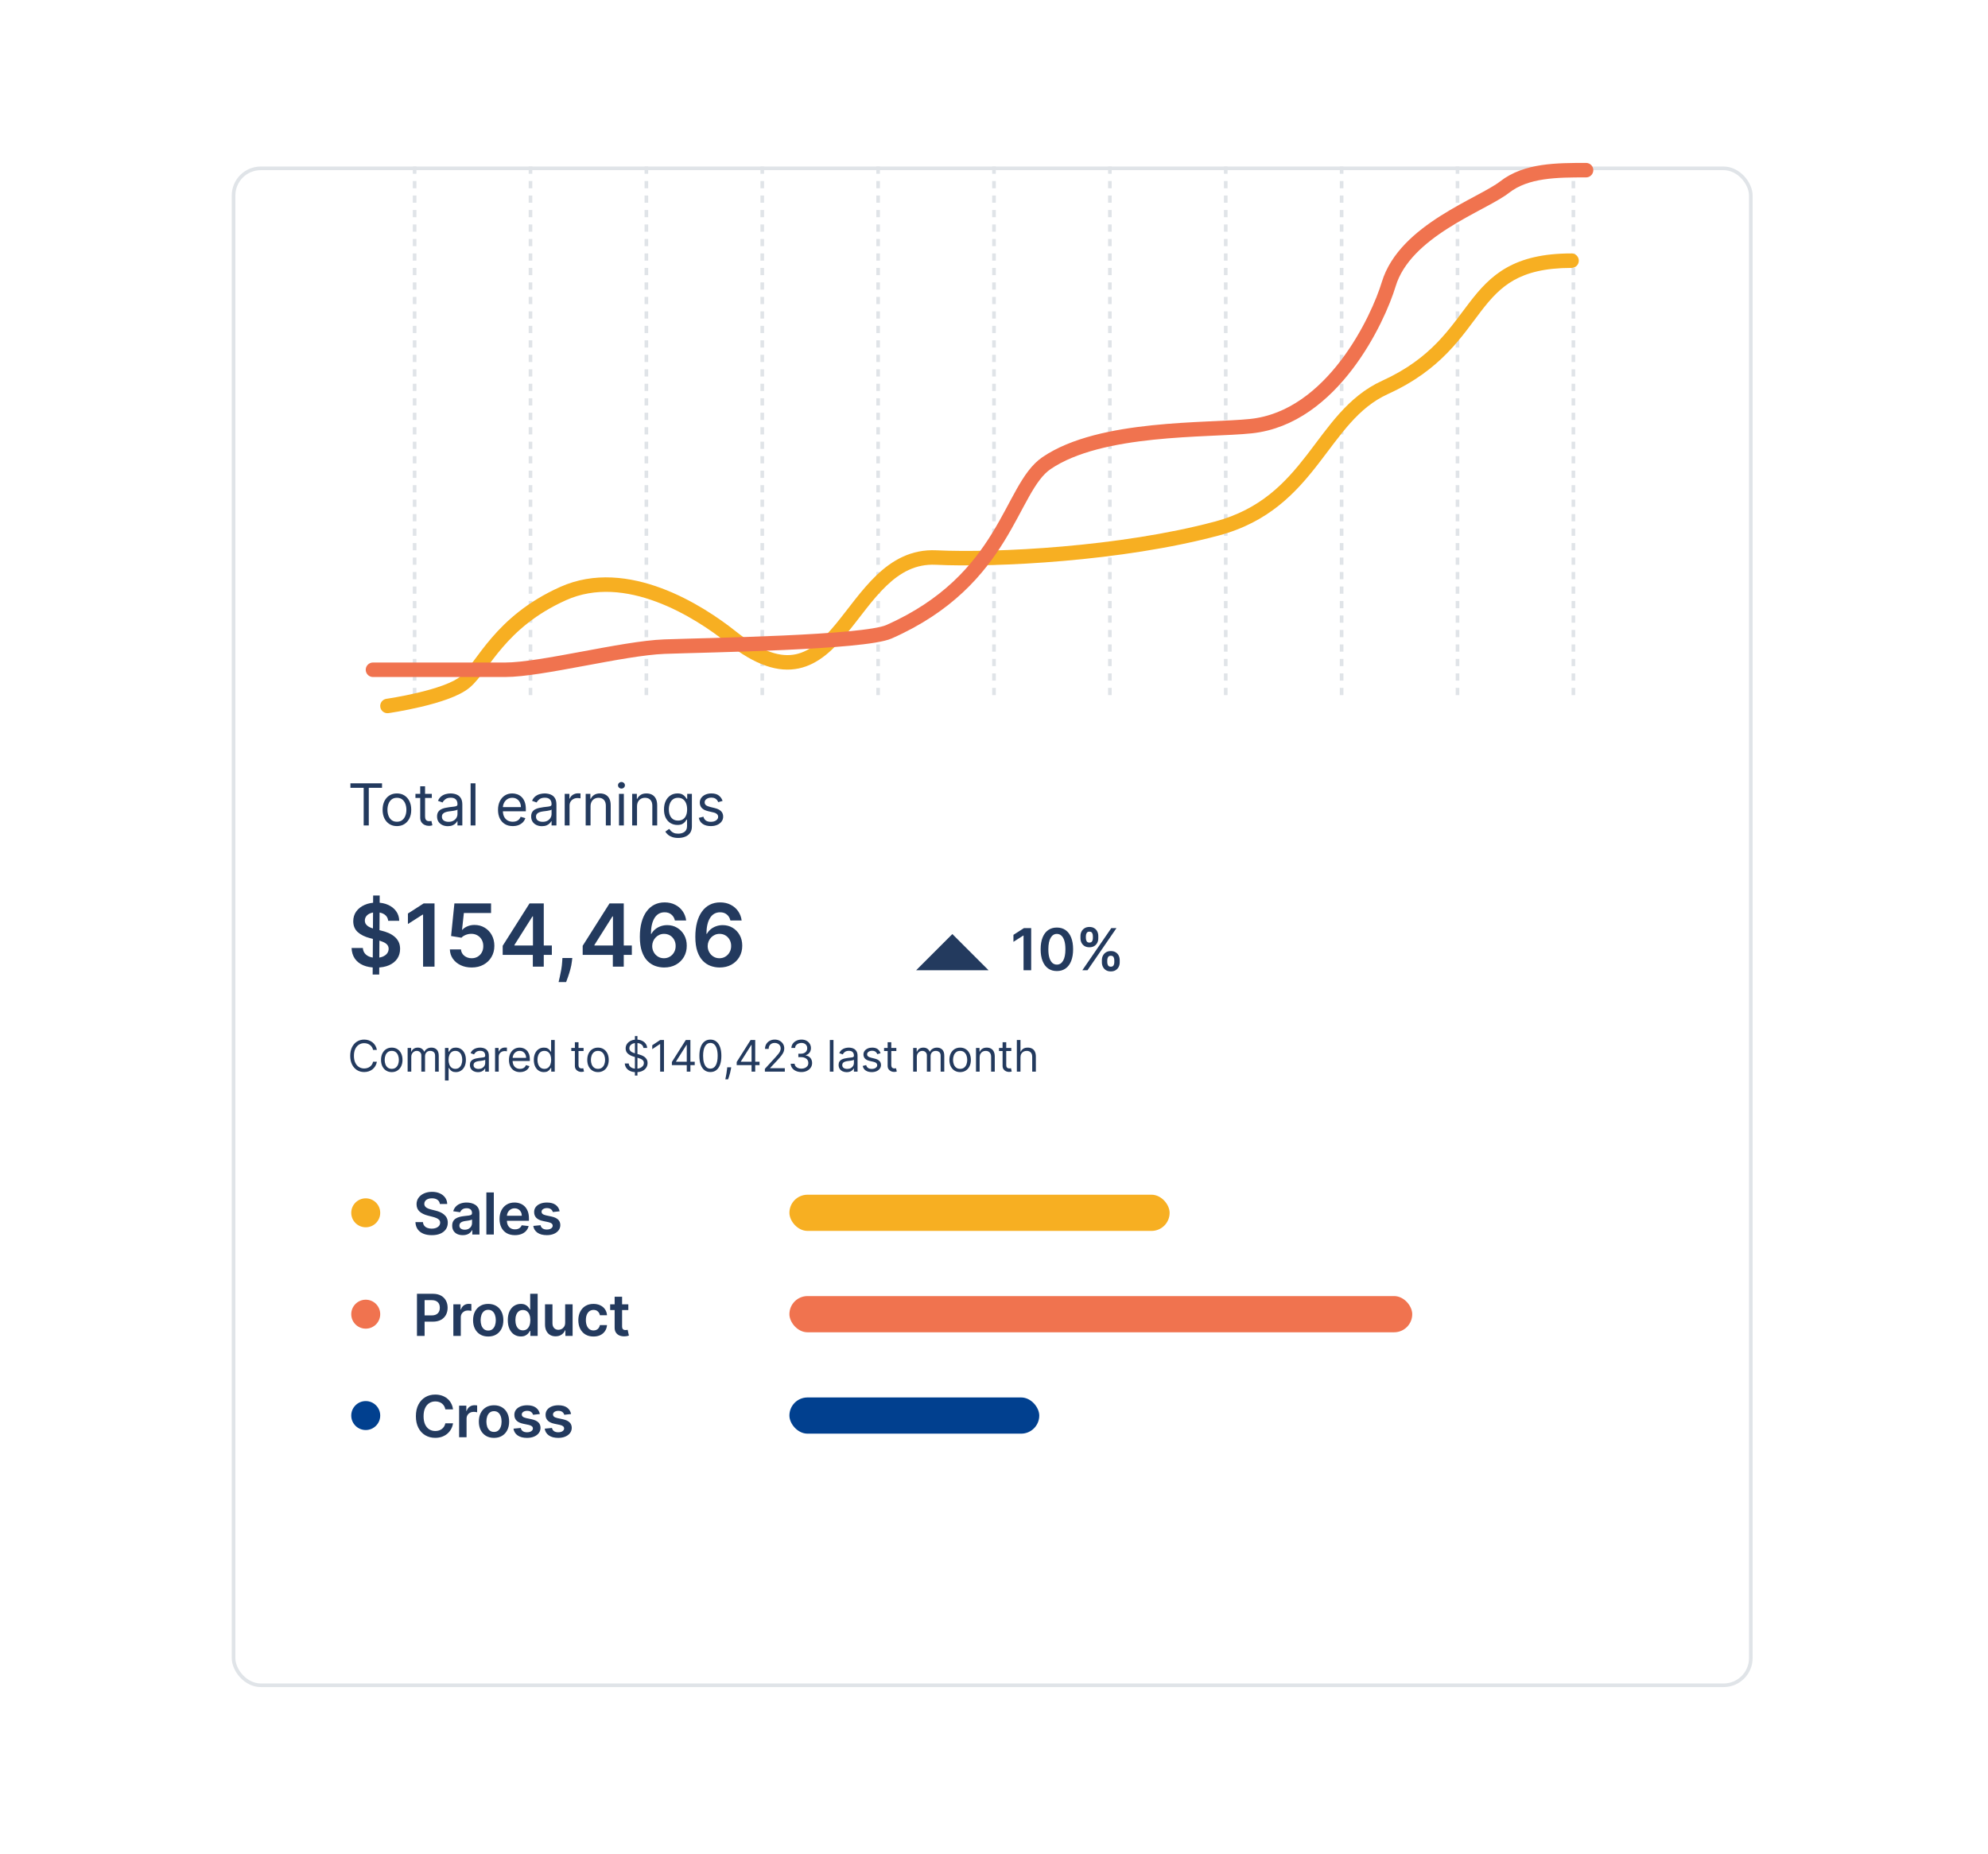 <svg width="549" height="512" viewBox="0 0 549 512" fill="none" xmlns="http://www.w3.org/2000/svg">
<g filter="url(#filter0_dd)">
<rect x="64" y="14" width="420" height="420" rx="8" fill="white"/>
<rect x="64.5" y="14.5" width="419" height="419" rx="7.5" stroke="#E0E4E8"/>
</g>
<line x1="114.5" y1="46" x2="114.5" y2="194" stroke="#E0E4E8" stroke-dasharray="2 2"/>
<line x1="146.5" y1="46" x2="146.5" y2="194" stroke="#E0E4E8" stroke-dasharray="2 2"/>
<line x1="178.5" y1="46" x2="178.5" y2="194" stroke="#E0E4E8" stroke-dasharray="2 2"/>
<line x1="210.5" y1="46" x2="210.5" y2="194" stroke="#E0E4E8" stroke-dasharray="2 2"/>
<line x1="242.5" y1="46" x2="242.5" y2="194" stroke="#E0E4E8" stroke-dasharray="2 2"/>
<line x1="274.5" y1="46" x2="274.5" y2="194" stroke="#E0E4E8" stroke-dasharray="2 2"/>
<line x1="306.5" y1="46" x2="306.5" y2="194" stroke="#E0E4E8" stroke-dasharray="2 2"/>
<line x1="338.5" y1="46" x2="338.5" y2="194" stroke="#E0E4E8" stroke-dasharray="2 2"/>
<line x1="370.5" y1="46" x2="370.5" y2="194" stroke="#E0E4E8" stroke-dasharray="2 2"/>
<line x1="402.5" y1="46" x2="402.5" y2="194" stroke="#E0E4E8" stroke-dasharray="2 2"/>
<line x1="434.5" y1="46" x2="434.5" y2="194" stroke="#E0E4E8" stroke-dasharray="2 2"/>
<path d="M104.08 290H103.023C102.96 289.696 102.851 289.429 102.695 289.199C102.541 288.969 102.354 288.776 102.132 288.619C101.913 288.46 101.67 288.341 101.403 288.261C101.136 288.182 100.858 288.142 100.568 288.142C100.04 288.142 99.561 288.276 99.132 288.543C98.706 288.81 98.367 289.203 98.114 289.723C97.864 290.243 97.739 290.881 97.739 291.636C97.739 292.392 97.864 293.03 98.114 293.55C98.367 294.07 98.706 294.463 99.132 294.73C99.561 294.997 100.04 295.131 100.568 295.131C100.858 295.131 101.136 295.091 101.403 295.011C101.67 294.932 101.913 294.814 102.132 294.658C102.354 294.499 102.541 294.304 102.695 294.074C102.851 293.841 102.96 293.574 103.023 293.273H104.08C104 293.719 103.855 294.118 103.645 294.47C103.435 294.822 103.173 295.122 102.861 295.369C102.548 295.614 102.197 295.8 101.808 295.928C101.422 296.055 101.009 296.119 100.568 296.119C99.824 296.119 99.162 295.938 98.582 295.574C98.003 295.21 97.547 294.693 97.215 294.023C96.882 293.352 96.716 292.557 96.716 291.636C96.716 290.716 96.882 289.92 97.215 289.25C97.547 288.58 98.003 288.062 98.582 287.699C99.162 287.335 99.824 287.153 100.568 287.153C101.009 287.153 101.422 287.217 101.808 287.345C102.197 287.473 102.548 287.661 102.861 287.908C103.173 288.152 103.435 288.45 103.645 288.803C103.855 289.152 104 289.551 104.08 290ZM108.19 296.136C107.599 296.136 107.081 295.996 106.635 295.714C106.191 295.433 105.845 295.04 105.595 294.534C105.348 294.028 105.224 293.437 105.224 292.761C105.224 292.08 105.348 291.484 105.595 290.976C105.845 290.467 106.191 290.072 106.635 289.791C107.081 289.51 107.599 289.369 108.19 289.369C108.781 289.369 109.298 289.51 109.741 289.791C110.187 290.072 110.534 290.467 110.781 290.976C111.031 291.484 111.156 292.08 111.156 292.761C111.156 293.437 111.031 294.028 110.781 294.534C110.534 295.04 110.187 295.433 109.741 295.714C109.298 295.996 108.781 296.136 108.19 296.136ZM108.19 295.233C108.639 295.233 109.008 295.118 109.298 294.888C109.588 294.658 109.802 294.355 109.941 293.98C110.081 293.605 110.15 293.199 110.15 292.761C110.15 292.324 110.081 291.916 109.941 291.538C109.802 291.161 109.588 290.855 109.298 290.622C109.008 290.389 108.639 290.273 108.19 290.273C107.741 290.273 107.372 290.389 107.082 290.622C106.792 290.855 106.578 291.161 106.439 291.538C106.299 291.916 106.23 292.324 106.23 292.761C106.23 293.199 106.299 293.605 106.439 293.98C106.578 294.355 106.792 294.658 107.082 294.888C107.372 295.118 107.741 295.233 108.19 295.233ZM112.571 296V289.455H113.543V290.477H113.628C113.764 290.128 113.984 289.857 114.288 289.663C114.592 289.467 114.957 289.369 115.384 289.369C115.815 289.369 116.175 289.467 116.462 289.663C116.751 289.857 116.977 290.128 117.139 290.477H117.207C117.375 290.139 117.626 289.871 117.962 289.672C118.297 289.47 118.699 289.369 119.168 289.369C119.753 289.369 120.232 289.553 120.604 289.919C120.976 290.283 121.162 290.849 121.162 291.619V296H120.156V291.619C120.156 291.136 120.024 290.791 119.76 290.584C119.496 290.376 119.185 290.273 118.827 290.273C118.367 290.273 118.01 290.412 117.757 290.69C117.504 290.966 117.378 291.315 117.378 291.739V296H116.355V291.517C116.355 291.145 116.234 290.845 115.993 290.618C115.751 290.388 115.44 290.273 115.06 290.273C114.798 290.273 114.554 290.342 114.327 290.482C114.102 290.621 113.921 290.814 113.781 291.061C113.645 291.305 113.577 291.588 113.577 291.909V296H112.571ZM122.881 298.455V289.455H123.852V290.494H123.972C124.046 290.381 124.148 290.236 124.278 290.06C124.412 289.881 124.602 289.722 124.85 289.582C125.1 289.44 125.438 289.369 125.864 289.369C126.415 289.369 126.901 289.507 127.321 289.783C127.742 290.058 128.07 290.449 128.305 290.955C128.541 291.46 128.659 292.057 128.659 292.744C128.659 293.438 128.541 294.038 128.305 294.547C128.07 295.053 127.743 295.445 127.325 295.723C126.908 295.999 126.426 296.136 125.881 296.136C125.46 296.136 125.124 296.067 124.871 295.928C124.618 295.786 124.423 295.625 124.287 295.446C124.151 295.264 124.046 295.114 123.972 294.994H123.886V298.455H122.881ZM123.869 292.727C123.869 293.222 123.942 293.658 124.087 294.036C124.232 294.411 124.443 294.705 124.722 294.918C125 295.128 125.341 295.233 125.744 295.233C126.165 295.233 126.516 295.122 126.797 294.901C127.081 294.676 127.294 294.375 127.436 293.997C127.581 293.616 127.653 293.193 127.653 292.727C127.653 292.267 127.582 291.852 127.44 291.483C127.301 291.111 127.09 290.817 126.805 290.601C126.524 290.382 126.171 290.273 125.744 290.273C125.335 290.273 124.992 290.376 124.713 290.584C124.435 290.788 124.225 291.075 124.082 291.445C123.94 291.811 123.869 292.239 123.869 292.727ZM131.999 296.153C131.585 296.153 131.208 296.075 130.87 295.919C130.532 295.76 130.264 295.531 130.065 295.233C129.866 294.932 129.766 294.568 129.766 294.142C129.766 293.767 129.84 293.463 129.988 293.23C130.136 292.994 130.333 292.81 130.58 292.676C130.828 292.543 131.1 292.443 131.399 292.378C131.7 292.31 132.002 292.256 132.306 292.216C132.704 292.165 133.026 292.126 133.274 292.101C133.524 292.072 133.705 292.026 133.819 291.96C133.935 291.895 133.994 291.781 133.994 291.619V291.585C133.994 291.165 133.879 290.838 133.649 290.605C133.421 290.372 133.076 290.256 132.613 290.256C132.133 290.256 131.757 290.361 131.484 290.571C131.211 290.781 131.019 291.006 130.908 291.244L129.954 290.903C130.124 290.506 130.352 290.196 130.636 289.974C130.923 289.75 131.235 289.594 131.573 289.506C131.914 289.415 132.249 289.369 132.579 289.369C132.789 289.369 133.031 289.395 133.303 289.446C133.579 289.494 133.845 289.595 134.1 289.749C134.359 289.902 134.573 290.134 134.744 290.443C134.914 290.753 134.999 291.168 134.999 291.688V296H133.994V295.114H133.943C133.874 295.256 133.761 295.408 133.602 295.57C133.443 295.732 133.231 295.869 132.967 295.983C132.703 296.097 132.38 296.153 131.999 296.153ZM132.153 295.25C132.551 295.25 132.886 295.172 133.158 295.016C133.434 294.859 133.641 294.658 133.781 294.411C133.923 294.163 133.994 293.903 133.994 293.631V292.71C133.951 292.761 133.857 292.808 133.712 292.851C133.57 292.891 133.406 292.926 133.218 292.957C133.033 292.986 132.853 293.011 132.677 293.034C132.504 293.054 132.363 293.071 132.255 293.085C131.994 293.119 131.749 293.175 131.522 293.251C131.298 293.325 131.116 293.437 130.977 293.588C130.84 293.736 130.772 293.937 130.772 294.193C130.772 294.543 130.901 294.807 131.16 294.986C131.421 295.162 131.752 295.25 132.153 295.25ZM136.715 296V289.455H137.687V290.443H137.755C137.874 290.119 138.09 289.857 138.402 289.655C138.715 289.453 139.067 289.352 139.459 289.352C139.533 289.352 139.625 289.354 139.736 289.357C139.847 289.359 139.931 289.364 139.988 289.369V290.392C139.954 290.384 139.875 290.371 139.753 290.354C139.634 290.334 139.508 290.324 139.374 290.324C139.056 290.324 138.772 290.391 138.522 290.524C138.275 290.655 138.079 290.837 137.934 291.07C137.792 291.3 137.721 291.562 137.721 291.858V296H136.715ZM143.605 296.136C142.974 296.136 142.43 295.997 141.973 295.719C141.518 295.438 141.167 295.045 140.92 294.543C140.676 294.037 140.554 293.449 140.554 292.778C140.554 292.108 140.676 291.517 140.92 291.006C141.167 290.491 141.511 290.091 141.952 289.804C142.395 289.514 142.912 289.369 143.503 289.369C143.844 289.369 144.18 289.426 144.513 289.54C144.845 289.653 145.148 289.838 145.42 290.094C145.693 290.347 145.91 290.682 146.072 291.099C146.234 291.517 146.315 292.031 146.315 292.642V293.068H141.27V292.199H145.292C145.292 291.83 145.219 291.5 145.071 291.21C144.926 290.92 144.719 290.692 144.449 290.524C144.182 290.357 143.866 290.273 143.503 290.273C143.102 290.273 142.755 290.372 142.463 290.571C142.173 290.767 141.95 291.023 141.794 291.338C141.638 291.653 141.559 291.991 141.559 292.352V292.932C141.559 293.426 141.645 293.845 141.815 294.189C141.988 294.53 142.229 294.79 142.535 294.969C142.842 295.145 143.199 295.233 143.605 295.233C143.869 295.233 144.108 295.196 144.321 295.122C144.537 295.045 144.723 294.932 144.879 294.781C145.035 294.628 145.156 294.437 145.241 294.21L146.213 294.483C146.111 294.812 145.939 295.102 145.697 295.352C145.456 295.599 145.157 295.793 144.802 295.932C144.447 296.068 144.048 296.136 143.605 296.136ZM150.197 296.136C149.651 296.136 149.17 295.999 148.752 295.723C148.334 295.445 148.008 295.053 147.772 294.547C147.536 294.038 147.418 293.438 147.418 292.744C147.418 292.057 147.536 291.46 147.772 290.955C148.008 290.449 148.336 290.058 148.756 289.783C149.177 289.507 149.662 289.369 150.214 289.369C150.64 289.369 150.976 289.44 151.224 289.582C151.474 289.722 151.664 289.881 151.795 290.06C151.928 290.236 152.032 290.381 152.106 290.494H152.191V287.273H153.197V296H152.225V294.994H152.106C152.032 295.114 151.927 295.264 151.79 295.446C151.654 295.625 151.459 295.786 151.207 295.928C150.954 296.067 150.617 296.136 150.197 296.136ZM150.333 295.233C150.736 295.233 151.077 295.128 151.356 294.918C151.634 294.705 151.846 294.411 151.991 294.036C152.135 293.658 152.208 293.222 152.208 292.727C152.208 292.239 152.137 291.811 151.995 291.445C151.853 291.075 151.643 290.788 151.364 290.584C151.086 290.376 150.742 290.273 150.333 290.273C149.907 290.273 149.552 290.382 149.268 290.601C148.986 290.817 148.775 291.111 148.633 291.483C148.493 291.852 148.424 292.267 148.424 292.727C148.424 293.193 148.495 293.616 148.637 293.997C148.782 294.375 148.995 294.676 149.276 294.901C149.56 295.122 149.912 295.233 150.333 295.233ZM161.16 289.455V290.307H157.768V289.455H161.16ZM158.756 287.886H159.762V294.125C159.762 294.409 159.803 294.622 159.886 294.764C159.971 294.903 160.079 294.997 160.209 295.045C160.343 295.091 160.484 295.114 160.631 295.114C160.742 295.114 160.833 295.108 160.904 295.097C160.975 295.082 161.032 295.071 161.074 295.062L161.279 295.966C161.211 295.991 161.116 296.017 160.994 296.043C160.871 296.071 160.717 296.085 160.529 296.085C160.245 296.085 159.967 296.024 159.694 295.902C159.424 295.78 159.199 295.594 159.02 295.344C158.844 295.094 158.756 294.778 158.756 294.398V287.886ZM165.141 296.136C164.55 296.136 164.032 295.996 163.586 295.714C163.143 295.433 162.796 295.04 162.546 294.534C162.299 294.028 162.175 293.437 162.175 292.761C162.175 292.08 162.299 291.484 162.546 290.976C162.796 290.467 163.143 290.072 163.586 289.791C164.032 289.51 164.55 289.369 165.141 289.369C165.732 289.369 166.249 289.51 166.692 289.791C167.138 290.072 167.485 290.467 167.732 290.976C167.982 291.484 168.107 292.08 168.107 292.761C168.107 293.437 167.982 294.028 167.732 294.534C167.485 295.04 167.138 295.433 166.692 295.714C166.249 295.996 165.732 296.136 165.141 296.136ZM165.141 295.233C165.59 295.233 165.959 295.118 166.249 294.888C166.539 294.658 166.753 294.355 166.893 293.98C167.032 293.605 167.101 293.199 167.101 292.761C167.101 292.324 167.032 291.916 166.893 291.538C166.753 291.161 166.539 290.855 166.249 290.622C165.959 290.389 165.59 290.273 165.141 290.273C164.692 290.273 164.323 290.389 164.033 290.622C163.744 290.855 163.529 291.161 163.39 291.538C163.251 291.916 163.181 292.324 163.181 292.761C163.181 293.199 163.251 293.605 163.39 293.98C163.529 294.355 163.744 294.658 164.033 294.888C164.323 295.118 164.692 295.233 165.141 295.233ZM175.334 297.091V286.182H176.033V297.091H175.334ZM177.686 289.455C177.635 289.023 177.428 288.688 177.064 288.449C176.701 288.21 176.255 288.091 175.726 288.091C175.34 288.091 175.002 288.153 174.712 288.278C174.425 288.403 174.201 288.575 174.039 288.794C173.88 289.013 173.8 289.261 173.8 289.54C173.8 289.773 173.855 289.973 173.966 290.141C174.08 290.305 174.225 290.443 174.401 290.554C174.577 290.662 174.762 290.751 174.955 290.822C175.148 290.891 175.326 290.946 175.488 290.989L176.374 291.227C176.601 291.287 176.854 291.369 177.132 291.474C177.414 291.58 177.682 291.723 177.938 291.905C178.196 292.084 178.409 292.314 178.577 292.595C178.745 292.876 178.828 293.222 178.828 293.631C178.828 294.102 178.705 294.528 178.458 294.909C178.213 295.29 177.855 295.592 177.384 295.817C176.915 296.041 176.346 296.153 175.675 296.153C175.05 296.153 174.509 296.053 174.051 295.851C173.597 295.649 173.239 295.368 172.978 295.007C172.719 294.646 172.573 294.227 172.539 293.75H173.63C173.658 294.08 173.769 294.352 173.962 294.568C174.158 294.781 174.405 294.94 174.703 295.045C175.005 295.148 175.328 295.199 175.675 295.199C176.078 295.199 176.441 295.134 176.762 295.003C177.083 294.869 177.337 294.685 177.524 294.449C177.712 294.21 177.806 293.932 177.806 293.614C177.806 293.324 177.725 293.088 177.563 292.906C177.401 292.724 177.188 292.577 176.924 292.463C176.659 292.349 176.374 292.25 176.067 292.165L174.993 291.858C174.311 291.662 173.772 291.382 173.374 291.018C172.976 290.655 172.777 290.179 172.777 289.591C172.777 289.102 172.909 288.676 173.174 288.312C173.441 287.946 173.799 287.662 174.247 287.46C174.699 287.256 175.203 287.153 175.76 287.153C176.323 287.153 176.823 287.254 177.26 287.456C177.698 287.655 178.044 287.928 178.3 288.274C178.559 288.621 178.695 289.014 178.709 289.455H177.686ZM183.361 287.273V296H182.304V288.381H182.253L180.122 289.795V288.722L182.304 287.273H183.361ZM185.546 294.21V293.341L189.381 287.273H190.012V288.619H189.586L186.688 293.205V293.273H191.853V294.21H185.546ZM189.654 296V293.946V293.541V287.273H190.66V296H189.654ZM196.177 296.119C195.535 296.119 194.988 295.945 194.536 295.595C194.084 295.243 193.739 294.733 193.5 294.065C193.262 293.395 193.142 292.585 193.142 291.636C193.142 290.693 193.262 289.888 193.5 289.22C193.742 288.55 194.088 288.038 194.54 287.686C194.995 287.331 195.54 287.153 196.177 287.153C196.813 287.153 197.357 287.331 197.809 287.686C198.263 288.038 198.61 288.55 198.848 289.22C199.09 289.888 199.211 290.693 199.211 291.636C199.211 292.585 199.091 293.395 198.853 294.065C198.614 294.733 198.269 295.243 197.817 295.595C197.365 295.945 196.819 296.119 196.177 296.119ZM196.177 295.182C196.813 295.182 197.307 294.875 197.66 294.261C198.012 293.648 198.188 292.773 198.188 291.636C198.188 290.881 198.107 290.237 197.945 289.706C197.786 289.175 197.556 288.77 197.255 288.491C196.956 288.213 196.597 288.074 196.177 288.074C195.546 288.074 195.053 288.385 194.698 289.007C194.343 289.626 194.165 290.503 194.165 291.636C194.165 292.392 194.245 293.034 194.404 293.562C194.563 294.091 194.792 294.493 195.09 294.768C195.391 295.044 195.753 295.182 196.177 295.182ZM201.922 294.807L201.854 295.267C201.806 295.591 201.732 295.938 201.633 296.307C201.536 296.676 201.435 297.024 201.33 297.351C201.225 297.678 201.138 297.938 201.07 298.131H200.303C200.34 297.949 200.388 297.709 200.448 297.411C200.508 297.112 200.567 296.778 200.627 296.409C200.689 296.043 200.741 295.668 200.78 295.284L200.831 294.807H201.922ZM203.444 294.21V293.341L207.279 287.273H207.91V288.619H207.484L204.586 293.205V293.273H209.751V294.21H203.444ZM207.552 296V293.946V293.541V287.273H208.558V296H207.552ZM211.228 296V295.233L214.108 292.08C214.447 291.71 214.725 291.389 214.944 291.116C215.162 290.841 215.324 290.582 215.429 290.341C215.537 290.097 215.591 289.841 215.591 289.574C215.591 289.267 215.518 289.001 215.37 288.777C215.225 288.553 215.026 288.379 214.773 288.257C214.52 288.135 214.236 288.074 213.921 288.074C213.586 288.074 213.293 288.143 213.043 288.283C212.796 288.419 212.604 288.611 212.468 288.858C212.334 289.105 212.268 289.395 212.268 289.727H211.262C211.262 289.216 211.38 288.767 211.616 288.381C211.851 287.994 212.172 287.693 212.579 287.477C212.988 287.261 213.447 287.153 213.955 287.153C214.466 287.153 214.92 287.261 215.314 287.477C215.709 287.693 216.019 287.984 216.243 288.351C216.468 288.717 216.58 289.125 216.58 289.574C216.58 289.895 216.522 290.209 216.405 290.516C216.292 290.82 216.093 291.159 215.809 291.534C215.527 291.906 215.137 292.361 214.637 292.898L212.677 294.994V295.062H216.733V296H211.228ZM221.322 296.119C220.76 296.119 220.258 296.023 219.818 295.83C219.381 295.636 219.033 295.368 218.774 295.024C218.518 294.678 218.379 294.276 218.356 293.818H219.43C219.453 294.099 219.55 294.342 219.72 294.547C219.89 294.749 220.113 294.905 220.389 295.016C220.665 295.126 220.97 295.182 221.305 295.182C221.68 295.182 222.013 295.116 222.302 294.986C222.592 294.855 222.819 294.673 222.984 294.44C223.149 294.207 223.231 293.938 223.231 293.631C223.231 293.31 223.152 293.027 222.993 292.783C222.834 292.536 222.601 292.342 222.294 292.203C221.987 292.064 221.612 291.994 221.169 291.994H220.47V291.057H221.169C221.515 291.057 221.819 290.994 222.081 290.869C222.345 290.744 222.551 290.568 222.699 290.341C222.849 290.114 222.925 289.847 222.925 289.54C222.925 289.244 222.859 288.987 222.729 288.768C222.598 288.55 222.413 288.379 222.175 288.257C221.939 288.135 221.66 288.074 221.339 288.074C221.038 288.074 220.754 288.129 220.487 288.24C220.223 288.348 220.007 288.506 219.839 288.713C219.672 288.918 219.581 289.165 219.567 289.455H218.544C218.561 288.997 218.699 288.597 218.957 288.253C219.216 287.906 219.554 287.636 219.971 287.443C220.392 287.25 220.854 287.153 221.356 287.153C221.896 287.153 222.359 287.263 222.746 287.482C223.132 287.697 223.429 287.983 223.636 288.338C223.844 288.693 223.947 289.077 223.947 289.489C223.947 289.98 223.818 290.399 223.559 290.746C223.304 291.092 222.956 291.332 222.515 291.466V291.534C223.067 291.625 223.497 291.859 223.807 292.237C224.116 292.612 224.271 293.077 224.271 293.631C224.271 294.105 224.142 294.531 223.883 294.909C223.628 295.284 223.278 295.58 222.835 295.795C222.392 296.011 221.888 296.119 221.322 296.119ZM230.172 287.273V296H229.166V287.273H230.172ZM233.82 296.153C233.405 296.153 233.029 296.075 232.691 295.919C232.353 295.76 232.084 295.531 231.885 295.233C231.686 294.932 231.587 294.568 231.587 294.142C231.587 293.767 231.661 293.463 231.809 293.23C231.956 292.994 232.154 292.81 232.401 292.676C232.648 292.543 232.921 292.443 233.219 292.378C233.52 292.31 233.823 292.256 234.127 292.216C234.524 292.165 234.847 292.126 235.094 292.101C235.344 292.072 235.526 292.026 235.639 291.96C235.756 291.895 235.814 291.781 235.814 291.619V291.585C235.814 291.165 235.699 290.838 235.469 290.605C235.242 290.372 234.897 290.256 234.434 290.256C233.953 290.256 233.577 290.361 233.304 290.571C233.032 290.781 232.84 291.006 232.729 291.244L231.774 290.903C231.945 290.506 232.172 290.196 232.456 289.974C232.743 289.75 233.056 289.594 233.394 289.506C233.735 289.415 234.07 289.369 234.399 289.369C234.61 289.369 234.851 289.395 235.124 289.446C235.399 289.494 235.665 289.595 235.921 289.749C236.179 289.902 236.394 290.134 236.564 290.443C236.735 290.753 236.82 291.168 236.82 291.688V296H235.814V295.114H235.763C235.695 295.256 235.581 295.408 235.422 295.57C235.263 295.732 235.051 295.869 234.787 295.983C234.523 296.097 234.201 296.153 233.82 296.153ZM233.973 295.25C234.371 295.25 234.706 295.172 234.979 295.016C235.255 294.859 235.462 294.658 235.601 294.411C235.743 294.163 235.814 293.903 235.814 293.631V292.71C235.772 292.761 235.678 292.808 235.533 292.851C235.391 292.891 235.226 292.926 235.039 292.957C234.854 292.986 234.674 293.011 234.497 293.034C234.324 293.054 234.184 293.071 234.076 293.085C233.814 293.119 233.57 293.175 233.343 293.251C233.118 293.325 232.936 293.437 232.797 293.588C232.661 293.736 232.593 293.937 232.593 294.193C232.593 294.543 232.722 294.807 232.98 294.986C233.242 295.162 233.573 295.25 233.973 295.25ZM243.172 290.92L242.268 291.176C242.212 291.026 242.128 290.879 242.017 290.737C241.909 290.592 241.761 290.473 241.574 290.379C241.386 290.286 241.146 290.239 240.854 290.239C240.453 290.239 240.119 290.331 239.852 290.516C239.588 290.697 239.456 290.929 239.456 291.21C239.456 291.46 239.547 291.658 239.729 291.803C239.91 291.947 240.195 292.068 240.581 292.165L241.553 292.403C242.138 292.545 242.574 292.763 242.861 293.055C243.148 293.345 243.291 293.719 243.291 294.176C243.291 294.551 243.183 294.886 242.967 295.182C242.754 295.477 242.456 295.71 242.072 295.881C241.689 296.051 241.243 296.136 240.734 296.136C240.067 296.136 239.514 295.991 239.077 295.702C238.639 295.412 238.362 294.989 238.246 294.432L239.2 294.193C239.291 294.545 239.463 294.81 239.716 294.986C239.972 295.162 240.305 295.25 240.717 295.25C241.186 295.25 241.558 295.151 241.834 294.952C242.112 294.75 242.251 294.509 242.251 294.227C242.251 294 242.172 293.81 242.013 293.656C241.854 293.5 241.609 293.384 241.28 293.307L240.189 293.051C239.589 292.909 239.149 292.689 238.868 292.391C238.589 292.089 238.45 291.713 238.45 291.261C238.45 290.892 238.554 290.565 238.761 290.281C238.972 289.997 239.257 289.774 239.618 289.612C239.981 289.45 240.393 289.369 240.854 289.369C241.501 289.369 242.01 289.511 242.379 289.795C242.751 290.08 243.016 290.455 243.172 290.92ZM247.532 289.455V290.307H244.14V289.455H247.532ZM245.128 287.886H246.134V294.125C246.134 294.409 246.175 294.622 246.257 294.764C246.343 294.903 246.451 294.997 246.581 295.045C246.715 295.091 246.855 295.114 247.003 295.114C247.114 295.114 247.205 295.108 247.276 295.097C247.347 295.082 247.404 295.071 247.446 295.062L247.651 295.966C247.583 295.991 247.488 296.017 247.365 296.043C247.243 296.071 247.088 296.085 246.901 296.085C246.617 296.085 246.338 296.024 246.066 295.902C245.796 295.78 245.571 295.594 245.392 295.344C245.216 295.094 245.128 294.778 245.128 294.398V287.886ZM252.179 296V289.455H253.151V290.477H253.236C253.373 290.128 253.593 289.857 253.897 289.663C254.201 289.467 254.566 289.369 254.992 289.369C255.424 289.369 255.783 289.467 256.07 289.663C256.36 289.857 256.586 290.128 256.748 290.477H256.816C256.983 290.139 257.235 289.871 257.57 289.672C257.905 289.47 258.307 289.369 258.776 289.369C259.361 289.369 259.84 289.553 260.212 289.919C260.584 290.283 260.77 290.849 260.77 291.619V296H259.765V291.619C259.765 291.136 259.632 290.791 259.368 290.584C259.104 290.376 258.793 290.273 258.435 290.273C257.975 290.273 257.618 290.412 257.365 290.69C257.113 290.966 256.986 291.315 256.986 291.739V296H255.963V291.517C255.963 291.145 255.843 290.845 255.601 290.618C255.36 290.388 255.049 290.273 254.668 290.273C254.407 290.273 254.162 290.342 253.935 290.482C253.711 290.621 253.529 290.814 253.39 291.061C253.253 291.305 253.185 291.588 253.185 291.909V296H252.179ZM265.148 296.136C264.557 296.136 264.039 295.996 263.593 295.714C263.15 295.433 262.803 295.04 262.553 294.534C262.306 294.028 262.182 293.437 262.182 292.761C262.182 292.08 262.306 291.484 262.553 290.976C262.803 290.467 263.15 290.072 263.593 289.791C264.039 289.51 264.557 289.369 265.148 289.369C265.739 289.369 266.256 289.51 266.699 289.791C267.145 290.072 267.492 290.467 267.739 290.976C267.989 291.484 268.114 292.08 268.114 292.761C268.114 293.437 267.989 294.028 267.739 294.534C267.492 295.04 267.145 295.433 266.699 295.714C266.256 295.996 265.739 296.136 265.148 296.136ZM265.148 295.233C265.597 295.233 265.966 295.118 266.256 294.888C266.546 294.658 266.76 294.355 266.9 293.98C267.039 293.605 267.108 293.199 267.108 292.761C267.108 292.324 267.039 291.916 266.9 291.538C266.76 291.161 266.546 290.855 266.256 290.622C265.966 290.389 265.597 290.273 265.148 290.273C264.699 290.273 264.33 290.389 264.04 290.622C263.75 290.855 263.536 291.161 263.397 291.538C263.258 291.916 263.188 292.324 263.188 292.761C263.188 293.199 263.258 293.605 263.397 293.98C263.536 294.355 263.75 294.658 264.04 294.888C264.33 295.118 264.699 295.233 265.148 295.233ZM270.535 292.062V296H269.529V289.455H270.501V290.477H270.586C270.739 290.145 270.972 289.878 271.285 289.676C271.597 289.472 272.001 289.369 272.495 289.369C272.938 289.369 273.326 289.46 273.658 289.642C273.991 289.821 274.249 290.094 274.434 290.46C274.619 290.824 274.711 291.284 274.711 291.841V296H273.705V291.909C273.705 291.395 273.572 290.994 273.305 290.707C273.038 290.418 272.671 290.273 272.205 290.273C271.884 290.273 271.597 290.342 271.345 290.482C271.095 290.621 270.897 290.824 270.752 291.091C270.607 291.358 270.535 291.682 270.535 292.062ZM279.275 289.455V290.307H275.883V289.455H279.275ZM276.872 287.886H277.878V294.125C277.878 294.409 277.919 294.622 278.001 294.764C278.086 294.903 278.194 294.997 278.325 295.045C278.459 295.091 278.599 295.114 278.747 295.114C278.858 295.114 278.949 295.108 279.02 295.097C279.091 295.082 279.147 295.071 279.19 295.062L279.395 295.966C279.326 295.991 279.231 296.017 279.109 296.043C278.987 296.071 278.832 296.085 278.645 296.085C278.361 296.085 278.082 296.024 277.809 295.902C277.54 295.78 277.315 295.594 277.136 295.344C276.96 295.094 276.872 294.778 276.872 294.398V287.886ZM281.814 292.062V296H280.809V287.273H281.814V290.477H281.9C282.053 290.139 282.283 289.871 282.59 289.672C282.9 289.47 283.312 289.369 283.826 289.369C284.272 289.369 284.662 289.459 284.998 289.638C285.333 289.814 285.593 290.085 285.777 290.452C285.965 290.815 286.059 291.278 286.059 291.841V296H285.053V291.909C285.053 291.389 284.918 290.987 284.648 290.703C284.381 290.416 284.01 290.273 283.536 290.273C283.206 290.273 282.911 290.342 282.65 290.482C282.391 290.621 282.187 290.824 282.036 291.091C281.888 291.358 281.814 291.682 281.814 292.062Z" fill="#233A5E"/>
<path d="M96.773 217.614V216.364H105.5V217.614H101.841V228H100.432V217.614H96.773ZM109.613 228.182C108.825 228.182 108.134 227.994 107.539 227.619C106.948 227.244 106.486 226.72 106.153 226.045C105.823 225.371 105.658 224.583 105.658 223.682C105.658 222.773 105.823 221.979 106.153 221.301C106.486 220.623 106.948 220.097 107.539 219.722C108.134 219.347 108.825 219.159 109.613 219.159C110.401 219.159 111.09 219.347 111.681 219.722C112.276 220.097 112.738 220.623 113.067 221.301C113.401 221.979 113.567 222.773 113.567 223.682C113.567 224.583 113.401 225.371 113.067 226.045C112.738 226.72 112.276 227.244 111.681 227.619C111.09 227.994 110.401 228.182 109.613 228.182ZM109.613 226.977C110.211 226.977 110.704 226.824 111.09 226.517C111.476 226.21 111.762 225.807 111.948 225.307C112.134 224.807 112.226 224.265 112.226 223.682C112.226 223.098 112.134 222.555 111.948 222.051C111.762 221.547 111.476 221.14 111.09 220.83C110.704 220.519 110.211 220.364 109.613 220.364C109.014 220.364 108.522 220.519 108.135 220.83C107.749 221.14 107.463 221.547 107.278 222.051C107.092 222.555 106.999 223.098 106.999 223.682C106.999 224.265 107.092 224.807 107.278 225.307C107.463 225.807 107.749 226.21 108.135 226.517C108.522 226.824 109.014 226.977 109.613 226.977ZM119.25 219.273V220.409H114.727V219.273H119.25ZM116.045 217.182H117.386V225.5C117.386 225.879 117.441 226.163 117.551 226.352C117.664 226.538 117.808 226.663 117.983 226.727C118.161 226.788 118.348 226.818 118.545 226.818C118.693 226.818 118.814 226.811 118.909 226.795C119.003 226.777 119.079 226.761 119.136 226.75L119.409 227.955C119.318 227.989 119.191 228.023 119.028 228.057C118.865 228.095 118.659 228.114 118.409 228.114C118.03 228.114 117.659 228.032 117.295 227.869C116.935 227.706 116.636 227.458 116.397 227.125C116.162 226.792 116.045 226.371 116.045 225.864V217.182ZM123.675 228.205C123.122 228.205 122.62 228.1 122.169 227.892C121.718 227.68 121.36 227.375 121.095 226.977C120.83 226.576 120.698 226.091 120.698 225.523C120.698 225.023 120.796 224.617 120.993 224.307C121.19 223.992 121.453 223.746 121.783 223.568C122.112 223.39 122.476 223.258 122.874 223.17C123.275 223.08 123.679 223.008 124.084 222.955C124.614 222.886 125.044 222.835 125.374 222.801C125.707 222.763 125.949 222.701 126.101 222.614C126.256 222.527 126.334 222.375 126.334 222.159V222.114C126.334 221.553 126.181 221.117 125.874 220.807C125.571 220.496 125.11 220.341 124.493 220.341C123.853 220.341 123.351 220.481 122.987 220.761C122.624 221.042 122.368 221.341 122.22 221.659L120.948 221.205C121.175 220.674 121.478 220.261 121.857 219.966C122.239 219.667 122.656 219.458 123.107 219.341C123.561 219.22 124.008 219.159 124.448 219.159C124.728 219.159 125.05 219.193 125.413 219.261C125.781 219.326 126.135 219.46 126.476 219.665C126.821 219.869 127.107 220.178 127.334 220.591C127.561 221.004 127.675 221.557 127.675 222.25V228H126.334V226.818H126.266C126.175 227.008 126.023 227.21 125.811 227.426C125.599 227.642 125.317 227.826 124.965 227.977C124.612 228.129 124.182 228.205 123.675 228.205ZM123.879 227C124.41 227 124.857 226.896 125.22 226.688C125.588 226.479 125.864 226.21 126.05 225.881C126.239 225.551 126.334 225.205 126.334 224.841V223.614C126.277 223.682 126.152 223.744 125.959 223.801C125.77 223.854 125.55 223.902 125.3 223.943C125.054 223.981 124.813 224.015 124.578 224.045C124.347 224.072 124.16 224.095 124.016 224.114C123.667 224.159 123.341 224.233 123.038 224.335C122.739 224.434 122.497 224.583 122.311 224.784C122.129 224.981 122.038 225.25 122.038 225.591C122.038 226.057 122.211 226.409 122.556 226.648C122.904 226.883 123.345 227 123.879 227ZM131.303 216.364V228H129.962V216.364H131.303ZM141.598 228.182C140.757 228.182 140.032 227.996 139.422 227.625C138.816 227.25 138.348 226.727 138.019 226.057C137.693 225.383 137.53 224.598 137.53 223.705C137.53 222.811 137.693 222.023 138.019 221.341C138.348 220.655 138.807 220.121 139.394 219.739C139.985 219.352 140.674 219.159 141.462 219.159C141.916 219.159 142.365 219.235 142.808 219.386C143.252 219.538 143.655 219.784 144.019 220.125C144.382 220.462 144.672 220.909 144.888 221.466C145.104 222.023 145.212 222.708 145.212 223.523V224.091H138.485V222.932H143.848C143.848 222.439 143.75 222 143.553 221.614C143.36 221.227 143.083 220.922 142.723 220.699C142.367 220.475 141.947 220.364 141.462 220.364C140.928 220.364 140.466 220.496 140.076 220.761C139.689 221.023 139.392 221.364 139.183 221.784C138.975 222.205 138.871 222.655 138.871 223.136V223.909C138.871 224.568 138.985 225.127 139.212 225.585C139.443 226.04 139.763 226.386 140.172 226.625C140.581 226.86 141.057 226.977 141.598 226.977C141.951 226.977 142.269 226.928 142.553 226.83C142.841 226.727 143.089 226.576 143.297 226.375C143.505 226.17 143.666 225.917 143.78 225.614L145.076 225.977C144.939 226.417 144.71 226.803 144.388 227.136C144.066 227.466 143.668 227.723 143.195 227.909C142.721 228.091 142.189 228.182 141.598 228.182ZM149.66 228.205C149.107 228.205 148.605 228.1 148.154 227.892C147.703 227.68 147.345 227.375 147.08 226.977C146.815 226.576 146.683 226.091 146.683 225.523C146.683 225.023 146.781 224.617 146.978 224.307C147.175 223.992 147.438 223.746 147.768 223.568C148.097 223.39 148.461 223.258 148.859 223.17C149.26 223.08 149.664 223.008 150.069 222.955C150.599 222.886 151.029 222.835 151.359 222.801C151.692 222.763 151.934 222.701 152.086 222.614C152.241 222.527 152.319 222.375 152.319 222.159V222.114C152.319 221.553 152.166 221.117 151.859 220.807C151.556 220.496 151.095 220.341 150.478 220.341C149.838 220.341 149.336 220.481 148.972 220.761C148.609 221.042 148.353 221.341 148.205 221.659L146.933 221.205C147.16 220.674 147.463 220.261 147.842 219.966C148.224 219.667 148.641 219.458 149.092 219.341C149.546 219.22 149.993 219.159 150.433 219.159C150.713 219.159 151.035 219.193 151.398 219.261C151.766 219.326 152.12 219.46 152.461 219.665C152.806 219.869 153.092 220.178 153.319 220.591C153.546 221.004 153.66 221.557 153.66 222.25V228H152.319V226.818H152.251C152.16 227.008 152.008 227.21 151.796 227.426C151.584 227.642 151.302 227.826 150.95 227.977C150.597 228.129 150.167 228.205 149.66 228.205ZM149.864 227C150.395 227 150.842 226.896 151.205 226.688C151.573 226.479 151.849 226.21 152.035 225.881C152.224 225.551 152.319 225.205 152.319 224.841V223.614C152.262 223.682 152.137 223.744 151.944 223.801C151.755 223.854 151.535 223.902 151.285 223.943C151.039 223.981 150.798 224.015 150.563 224.045C150.332 224.072 150.145 224.095 150.001 224.114C149.652 224.159 149.326 224.233 149.023 224.335C148.724 224.434 148.482 224.583 148.296 224.784C148.114 224.981 148.023 225.25 148.023 225.591C148.023 226.057 148.196 226.409 148.541 226.648C148.889 226.883 149.33 227 149.864 227ZM155.947 228V219.273H157.243V220.591H157.334C157.493 220.159 157.781 219.809 158.197 219.54C158.614 219.271 159.084 219.136 159.606 219.136C159.705 219.136 159.828 219.138 159.976 219.142C160.123 219.146 160.235 219.152 160.311 219.159V220.523C160.265 220.511 160.161 220.494 159.998 220.472C159.839 220.445 159.671 220.432 159.493 220.432C159.068 220.432 158.69 220.521 158.356 220.699C158.027 220.873 157.765 221.116 157.572 221.426C157.383 221.733 157.288 222.083 157.288 222.477V228H155.947ZM163.081 222.75V228H161.74V219.273H163.036V220.636H163.149C163.354 220.193 163.665 219.837 164.081 219.568C164.498 219.295 165.036 219.159 165.695 219.159C166.286 219.159 166.803 219.28 167.246 219.523C167.689 219.761 168.034 220.125 168.28 220.614C168.526 221.098 168.649 221.712 168.649 222.455V228H167.309V222.545C167.309 221.86 167.131 221.326 166.774 220.943C166.418 220.557 165.93 220.364 165.309 220.364C164.881 220.364 164.498 220.456 164.161 220.642C163.828 220.828 163.564 221.098 163.371 221.455C163.178 221.811 163.081 222.242 163.081 222.75ZM170.94 228V219.273H172.281V228H170.94ZM171.622 217.818C171.36 217.818 171.135 217.729 170.945 217.551C170.76 217.373 170.667 217.159 170.667 216.909C170.667 216.659 170.76 216.445 170.945 216.267C171.135 216.089 171.36 216 171.622 216C171.883 216 172.106 216.089 172.292 216.267C172.481 216.445 172.576 216.659 172.576 216.909C172.576 217.159 172.481 217.373 172.292 217.551C172.106 217.729 171.883 217.818 171.622 217.818ZM175.918 222.75V228H174.577V219.273H175.872V220.636H175.986C176.19 220.193 176.501 219.837 176.918 219.568C177.334 219.295 177.872 219.159 178.531 219.159C179.122 219.159 179.639 219.28 180.082 219.523C180.526 219.761 180.87 220.125 181.116 220.614C181.363 221.098 181.486 221.712 181.486 222.455V228H180.145V222.545C180.145 221.86 179.967 221.326 179.611 220.943C179.255 220.557 178.766 220.364 178.145 220.364C177.717 220.364 177.334 220.456 176.997 220.642C176.664 220.828 176.401 221.098 176.207 221.455C176.014 221.811 175.918 222.242 175.918 222.75ZM187.299 231.455C186.651 231.455 186.094 231.371 185.628 231.205C185.162 231.042 184.774 230.826 184.464 230.557C184.157 230.292 183.912 230.008 183.731 229.705L184.799 228.955C184.92 229.114 185.073 229.295 185.259 229.5C185.445 229.708 185.698 229.888 186.02 230.04C186.346 230.195 186.772 230.273 187.299 230.273C188.003 230.273 188.585 230.102 189.043 229.761C189.501 229.42 189.731 228.886 189.731 228.159V226.386H189.617C189.518 226.545 189.378 226.742 189.196 226.977C189.018 227.208 188.761 227.415 188.424 227.597C188.09 227.775 187.64 227.864 187.071 227.864C186.367 227.864 185.734 227.697 185.174 227.364C184.617 227.03 184.176 226.545 183.85 225.909C183.528 225.273 183.367 224.5 183.367 223.591C183.367 222.697 183.524 221.919 183.839 221.256C184.153 220.589 184.59 220.074 185.151 219.71C185.712 219.343 186.359 219.159 187.094 219.159C187.662 219.159 188.113 219.254 188.446 219.443C188.784 219.629 189.041 219.841 189.219 220.08C189.401 220.314 189.541 220.508 189.64 220.659H189.776V219.273H191.071V228.25C191.071 229 190.901 229.61 190.56 230.08C190.223 230.553 189.768 230.9 189.196 231.119C188.628 231.343 187.996 231.455 187.299 231.455ZM187.253 226.659C187.791 226.659 188.246 226.536 188.617 226.29C188.988 226.044 189.27 225.689 189.464 225.227C189.657 224.765 189.753 224.212 189.753 223.568C189.753 222.939 189.659 222.384 189.469 221.903C189.28 221.422 189 221.045 188.628 220.773C188.257 220.5 187.799 220.364 187.253 220.364C186.685 220.364 186.212 220.508 185.833 220.795C185.458 221.083 185.176 221.47 184.986 221.955C184.801 222.439 184.708 222.977 184.708 223.568C184.708 224.174 184.803 224.71 184.992 225.176C185.185 225.638 185.469 226.002 185.844 226.267C186.223 226.528 186.693 226.659 187.253 226.659ZM199.548 221.227L198.343 221.568C198.268 221.367 198.156 221.172 198.008 220.983C197.864 220.79 197.667 220.631 197.417 220.506C197.167 220.381 196.847 220.318 196.457 220.318C195.923 220.318 195.478 220.441 195.122 220.688C194.769 220.93 194.593 221.239 194.593 221.614C194.593 221.947 194.715 222.21 194.957 222.403C195.199 222.597 195.578 222.758 196.093 222.886L197.389 223.205C198.169 223.394 198.75 223.684 199.133 224.074C199.516 224.46 199.707 224.958 199.707 225.568C199.707 226.068 199.563 226.515 199.275 226.909C198.991 227.303 198.593 227.614 198.082 227.841C197.571 228.068 196.976 228.182 196.298 228.182C195.408 228.182 194.671 227.989 194.088 227.602C193.504 227.216 193.135 226.652 192.98 225.909L194.252 225.591C194.374 226.061 194.603 226.413 194.94 226.648C195.281 226.883 195.726 227 196.275 227C196.9 227 197.396 226.867 197.764 226.602C198.135 226.333 198.321 226.011 198.321 225.636C198.321 225.333 198.215 225.08 198.002 224.875C197.79 224.667 197.465 224.511 197.025 224.409L195.571 224.068C194.771 223.879 194.184 223.585 193.809 223.188C193.438 222.786 193.252 222.284 193.252 221.682C193.252 221.189 193.391 220.754 193.667 220.375C193.947 219.996 194.328 219.699 194.809 219.483C195.294 219.267 195.843 219.159 196.457 219.159C197.321 219.159 197.999 219.348 198.491 219.727C198.987 220.106 199.34 220.606 199.548 221.227Z" fill="#233A5E"/>
<path d="M102.912 269.182L103.048 247.364H104.855L104.719 269.182H102.912ZM107.207 254.344C107.128 253.599 106.793 253.02 106.202 252.605C105.616 252.19 104.855 251.983 103.918 251.983C103.259 251.983 102.693 252.082 102.222 252.281C101.75 252.48 101.389 252.75 101.139 253.091C100.889 253.432 100.761 253.821 100.756 254.259C100.756 254.622 100.838 254.937 101.003 255.205C101.173 255.472 101.403 255.699 101.693 255.886C101.983 256.068 102.304 256.222 102.656 256.347C103.009 256.472 103.364 256.577 103.722 256.662L105.358 257.071C106.017 257.224 106.651 257.432 107.259 257.693C107.872 257.955 108.42 258.284 108.903 258.682C109.392 259.08 109.778 259.56 110.062 260.122C110.347 260.685 110.489 261.344 110.489 262.099C110.489 263.122 110.227 264.023 109.705 264.801C109.182 265.574 108.426 266.179 107.438 266.616C106.455 267.048 105.264 267.264 103.866 267.264C102.509 267.264 101.33 267.054 100.33 266.634C99.335 266.213 98.557 265.599 97.994 264.793C97.438 263.986 97.136 263.003 97.091 261.844H100.202C100.247 262.452 100.435 262.957 100.764 263.361C101.094 263.764 101.523 264.065 102.051 264.264C102.585 264.463 103.182 264.562 103.841 264.562C104.528 264.562 105.131 264.46 105.648 264.256C106.17 264.045 106.58 263.756 106.875 263.386C107.17 263.011 107.321 262.574 107.327 262.074C107.321 261.619 107.188 261.244 106.926 260.949C106.665 260.648 106.298 260.398 105.827 260.199C105.361 259.994 104.815 259.812 104.19 259.653L102.205 259.142C100.767 258.773 99.631 258.213 98.796 257.463C97.966 256.707 97.551 255.705 97.551 254.455C97.551 253.426 97.829 252.526 98.386 251.753C98.949 250.98 99.713 250.381 100.679 249.955C101.645 249.523 102.739 249.307 103.96 249.307C105.199 249.307 106.284 249.523 107.216 249.955C108.153 250.381 108.889 250.974 109.423 251.736C109.957 252.491 110.233 253.361 110.25 254.344H107.207ZM119.997 249.545V267H116.835V252.622H116.732L112.65 255.23V252.332L116.988 249.545H119.997ZM130.257 267.239C129.12 267.239 128.103 267.026 127.205 266.599C126.308 266.168 125.595 265.577 125.066 264.827C124.543 264.077 124.265 263.219 124.231 262.253H127.299C127.356 262.969 127.666 263.554 128.228 264.009C128.791 264.457 129.467 264.682 130.257 264.682C130.876 264.682 131.427 264.54 131.91 264.256C132.393 263.972 132.774 263.577 133.052 263.071C133.33 262.565 133.467 261.989 133.461 261.341C133.467 260.682 133.328 260.097 133.043 259.585C132.759 259.074 132.37 258.673 131.876 258.384C131.382 258.088 130.813 257.94 130.171 257.94C129.649 257.935 129.134 258.031 128.629 258.23C128.123 258.429 127.722 258.69 127.427 259.014L124.572 258.545L125.484 249.545H135.609V252.188H128.1L127.597 256.815H127.7C128.024 256.435 128.481 256.119 129.072 255.869C129.663 255.614 130.31 255.486 131.015 255.486C132.072 255.486 133.015 255.736 133.845 256.236C134.674 256.73 135.328 257.412 135.805 258.281C136.282 259.151 136.521 260.145 136.521 261.264C136.521 262.418 136.254 263.446 135.72 264.349C135.191 265.247 134.455 265.955 133.512 266.472C132.575 266.983 131.489 267.239 130.257 267.239ZM138.82 263.761V261.247L146.227 249.545H148.323V253.125H147.045L142.059 261.026V261.162H152.397V263.761H138.82ZM147.147 267V262.994L147.181 261.869V249.545H150.164V267H147.147ZM158.044 264.614L157.933 265.551C157.854 266.267 157.712 266.994 157.507 267.733C157.308 268.477 157.098 269.162 156.877 269.787C156.655 270.412 156.476 270.903 156.34 271.261H154.26C154.34 270.915 154.448 270.443 154.584 269.847C154.726 269.25 154.862 268.58 154.993 267.835C155.124 267.091 155.212 266.335 155.257 265.568L155.317 264.614H158.044ZM160.911 263.761V261.247L168.317 249.545H170.414V253.125H169.135L164.149 261.026V261.162H174.487V263.761H160.911ZM169.237 267V262.994L169.272 261.869V249.545H172.255V267H169.237ZM183.363 267.239C182.527 267.233 181.712 267.088 180.917 266.804C180.127 266.514 179.414 266.045 178.777 265.398C178.141 264.744 177.635 263.878 177.26 262.798C176.885 261.713 176.698 260.369 176.698 258.767C176.698 257.261 176.857 255.92 177.175 254.744C177.493 253.568 177.951 252.574 178.547 251.761C179.144 250.943 179.863 250.321 180.703 249.895C181.55 249.469 182.496 249.256 183.542 249.256C184.638 249.256 185.61 249.474 186.456 249.912C187.309 250.344 187.996 250.937 188.519 251.693C189.042 252.443 189.365 253.295 189.49 254.25H186.38C186.221 253.557 185.894 253.009 185.399 252.605C184.911 252.196 184.292 251.991 183.542 251.991C182.331 251.991 181.399 252.52 180.746 253.577C180.098 254.634 179.772 256.091 179.766 257.949H179.885C180.164 257.449 180.524 257.02 180.968 256.662C181.411 256.304 181.911 256.028 182.468 255.835C183.03 255.636 183.624 255.537 184.249 255.537C185.272 255.537 186.189 255.781 187.002 256.27C187.82 256.759 188.468 257.432 188.945 258.29C189.422 259.142 189.658 260.119 189.652 261.222C189.658 262.369 189.397 263.401 188.868 264.315C188.34 265.224 187.604 265.94 186.661 266.463C185.718 266.986 184.618 267.244 183.363 267.239ZM183.346 264.682C183.965 264.682 184.519 264.531 185.007 264.23C185.496 263.929 185.882 263.523 186.167 263.011C186.451 262.5 186.59 261.926 186.584 261.29C186.59 260.665 186.453 260.099 186.175 259.594C185.902 259.088 185.524 258.687 185.042 258.392C184.559 258.097 184.007 257.949 183.388 257.949C182.928 257.949 182.499 258.037 182.101 258.213C181.703 258.389 181.357 258.634 181.061 258.946C180.766 259.253 180.533 259.611 180.363 260.02C180.198 260.423 180.113 260.855 180.107 261.315C180.113 261.923 180.255 262.483 180.533 262.994C180.811 263.506 181.195 263.915 181.684 264.222C182.172 264.528 182.726 264.682 183.346 264.682ZM198.685 267.239C197.85 267.233 197.034 267.088 196.239 266.804C195.449 266.514 194.736 266.045 194.1 265.398C193.463 264.744 192.958 263.878 192.583 262.798C192.208 261.713 192.02 260.369 192.02 258.767C192.02 257.261 192.179 255.92 192.498 254.744C192.816 253.568 193.273 252.574 193.87 251.761C194.466 250.943 195.185 250.321 196.026 249.895C196.873 249.469 197.819 249.256 198.864 249.256C199.961 249.256 200.932 249.474 201.779 249.912C202.631 250.344 203.319 250.937 203.841 251.693C204.364 252.443 204.688 253.295 204.813 254.25H201.702C201.543 253.557 201.216 253.009 200.722 252.605C200.233 252.196 199.614 251.991 198.864 251.991C197.654 251.991 196.722 252.52 196.069 253.577C195.421 254.634 195.094 256.091 195.088 257.949H195.208C195.486 257.449 195.847 257.02 196.29 256.662C196.733 256.304 197.233 256.028 197.79 255.835C198.353 255.636 198.946 255.537 199.571 255.537C200.594 255.537 201.512 255.781 202.324 256.27C203.142 256.759 203.79 257.432 204.267 258.29C204.745 259.142 204.981 260.119 204.975 261.222C204.981 262.369 204.719 263.401 204.191 264.315C203.662 265.224 202.927 265.94 201.983 266.463C201.04 266.986 199.941 267.244 198.685 267.239ZM198.668 264.682C199.287 264.682 199.841 264.531 200.33 264.23C200.819 263.929 201.205 263.523 201.489 263.011C201.773 262.5 201.912 261.926 201.907 261.29C201.912 260.665 201.776 260.099 201.498 259.594C201.225 259.088 200.847 258.687 200.364 258.392C199.881 258.097 199.33 257.949 198.711 257.949C198.25 257.949 197.821 258.037 197.424 258.213C197.026 258.389 196.679 258.634 196.384 258.946C196.088 259.253 195.856 259.611 195.685 260.02C195.52 260.423 195.435 260.855 195.429 261.315C195.435 261.923 195.577 262.483 195.856 262.994C196.134 263.506 196.517 263.915 197.006 264.222C197.495 264.528 198.049 264.682 198.668 264.682Z" fill="#233A5E"/>
<path d="M253 268L263 258L273 268H253Z" fill="#233A5E"/>
<path d="M284.767 256.364V268H282.659V258.415H282.591L279.869 260.153V258.222L282.761 256.364H284.767ZM291.863 268.222C290.927 268.222 290.124 267.985 289.454 267.511C288.787 267.034 288.274 266.347 287.914 265.449C287.558 264.547 287.38 263.462 287.38 262.193C287.384 260.924 287.563 259.845 287.92 258.955C288.279 258.061 288.793 257.379 289.459 256.909C290.13 256.439 290.931 256.205 291.863 256.205C292.795 256.205 293.596 256.439 294.266 256.909C294.937 257.379 295.45 258.061 295.806 258.955C296.166 259.848 296.346 260.928 296.346 262.193C296.346 263.466 296.166 264.553 295.806 265.455C295.45 266.352 294.937 267.038 294.266 267.511C293.599 267.985 292.798 268.222 291.863 268.222ZM291.863 266.443C292.59 266.443 293.164 266.085 293.584 265.369C294.009 264.65 294.221 263.591 294.221 262.193C294.221 261.269 294.124 260.492 293.931 259.864C293.738 259.235 293.465 258.761 293.113 258.443C292.76 258.121 292.344 257.96 291.863 257.96C291.139 257.96 290.567 258.32 290.147 259.04C289.726 259.756 289.514 260.807 289.51 262.193C289.507 263.121 289.599 263.902 289.789 264.534C289.982 265.167 290.255 265.644 290.607 265.966C290.959 266.284 291.378 266.443 291.863 266.443ZM304.295 265.818V265.205C304.295 264.754 304.39 264.339 304.579 263.96C304.772 263.581 305.053 263.277 305.42 263.045C305.787 262.814 306.233 262.699 306.755 262.699C307.293 262.699 307.744 262.814 308.108 263.045C308.475 263.273 308.751 263.576 308.937 263.955C309.126 264.333 309.219 264.75 309.216 265.205V265.818C309.219 266.269 309.126 266.684 308.937 267.062C308.748 267.441 308.469 267.746 308.102 267.977C307.734 268.208 307.286 268.324 306.755 268.324C306.225 268.324 305.776 268.208 305.409 267.977C305.045 267.746 304.769 267.441 304.579 267.062C304.39 266.684 304.295 266.269 304.295 265.818ZM305.778 265.205V265.818C305.782 266.117 305.854 266.392 305.994 266.642C306.138 266.892 306.392 267.017 306.755 267.017C307.123 267.017 307.376 266.894 307.517 266.648C307.657 266.398 307.725 266.121 307.721 265.818V265.205C307.725 264.902 307.659 264.625 307.522 264.375C307.39 264.121 307.134 263.994 306.755 263.994C306.399 263.994 306.147 264.121 306 264.375C305.856 264.625 305.782 264.902 305.778 265.205ZM298.38 259.159V258.545C298.38 258.091 298.477 257.674 298.67 257.295C298.863 256.917 299.144 256.614 299.511 256.386C299.878 256.155 300.323 256.04 300.846 256.04C301.38 256.04 301.829 256.155 302.193 256.386C302.56 256.614 302.837 256.917 303.022 257.295C303.212 257.674 303.305 258.091 303.301 258.545V259.159C303.305 259.614 303.212 260.03 303.022 260.409C302.833 260.784 302.555 261.085 302.187 261.312C301.82 261.54 301.373 261.653 300.846 261.653C300.312 261.653 299.861 261.54 299.494 261.312C299.13 261.085 298.854 260.782 298.664 260.403C298.475 260.025 298.38 259.61 298.38 259.159ZM299.875 258.545V259.159C299.878 259.462 299.95 259.739 300.091 259.989C300.231 260.235 300.483 260.358 300.846 260.358C301.21 260.358 301.462 260.235 301.602 259.989C301.742 259.739 301.81 259.462 301.806 259.159V258.545C301.81 258.242 301.744 257.966 301.608 257.716C301.475 257.462 301.221 257.335 300.846 257.335C300.486 257.335 300.234 257.462 300.091 257.716C299.95 257.97 299.878 258.246 299.875 258.545ZM298.892 268L306.892 256.364H308.318L300.318 268H298.892Z" fill="#233A5E"/>
<path d="M121.472 332.562C121.419 332.066 121.195 331.68 120.801 331.403C120.411 331.127 119.903 330.989 119.278 330.989C118.839 330.989 118.462 331.055 118.148 331.188C117.833 331.32 117.593 331.5 117.426 331.727C117.259 331.955 117.174 332.214 117.17 332.506C117.17 332.748 117.225 332.958 117.335 333.136C117.449 333.314 117.602 333.466 117.795 333.591C117.989 333.712 118.203 333.814 118.438 333.898C118.672 333.981 118.909 334.051 119.148 334.108L120.239 334.381C120.678 334.483 121.1 334.621 121.506 334.795C121.915 334.97 122.28 335.189 122.602 335.455C122.928 335.72 123.186 336.04 123.375 336.415C123.564 336.79 123.659 337.229 123.659 337.733C123.659 338.415 123.485 339.015 123.136 339.534C122.788 340.049 122.284 340.453 121.625 340.744C120.97 341.032 120.176 341.176 119.244 341.176C118.339 341.176 117.553 341.036 116.886 340.756C116.223 340.475 115.705 340.066 115.33 339.528C114.958 338.991 114.758 338.335 114.727 337.562H116.801C116.831 337.968 116.956 338.305 117.176 338.574C117.396 338.843 117.682 339.044 118.034 339.176C118.39 339.309 118.788 339.375 119.227 339.375C119.686 339.375 120.087 339.307 120.432 339.17C120.78 339.03 121.053 338.837 121.25 338.591C121.447 338.341 121.547 338.049 121.551 337.716C121.547 337.413 121.458 337.163 121.284 336.966C121.11 336.765 120.866 336.598 120.551 336.466C120.241 336.33 119.877 336.208 119.46 336.102L118.136 335.761C117.178 335.515 116.42 335.142 115.864 334.642C115.311 334.138 115.034 333.47 115.034 332.636C115.034 331.951 115.22 331.35 115.591 330.835C115.966 330.32 116.475 329.92 117.119 329.636C117.763 329.348 118.492 329.205 119.307 329.205C120.133 329.205 120.856 329.348 121.477 329.636C122.102 329.92 122.593 330.316 122.949 330.824C123.305 331.328 123.489 331.907 123.5 332.562H121.472ZM127.799 341.176C127.246 341.176 126.748 341.078 126.304 340.881C125.865 340.68 125.517 340.384 125.259 339.994C125.005 339.604 124.878 339.123 124.878 338.551C124.878 338.059 124.969 337.652 125.151 337.33C125.333 337.008 125.581 336.75 125.895 336.557C126.21 336.364 126.564 336.218 126.958 336.119C127.356 336.017 127.767 335.943 128.191 335.898C128.702 335.845 129.117 335.797 129.435 335.756C129.753 335.71 129.984 335.642 130.128 335.551C130.276 335.456 130.35 335.311 130.35 335.114V335.08C130.35 334.652 130.223 334.32 129.969 334.085C129.715 333.85 129.35 333.733 128.873 333.733C128.369 333.733 127.969 333.843 127.674 334.062C127.382 334.282 127.185 334.542 127.083 334.841L125.162 334.568C125.314 334.038 125.564 333.595 125.912 333.239C126.261 332.879 126.687 332.61 127.191 332.432C127.695 332.25 128.251 332.159 128.861 332.159C129.282 332.159 129.7 332.208 130.117 332.307C130.534 332.405 130.914 332.568 131.259 332.795C131.604 333.019 131.88 333.324 132.089 333.71C132.301 334.097 132.407 334.58 132.407 335.159V341H130.429V339.801H130.361C130.236 340.044 130.06 340.271 129.833 340.483C129.609 340.691 129.327 340.86 128.986 340.989C128.649 341.114 128.253 341.176 127.799 341.176ZM128.333 339.665C128.746 339.665 129.104 339.583 129.407 339.42C129.71 339.254 129.943 339.034 130.106 338.761C130.272 338.489 130.356 338.191 130.356 337.869V336.841C130.291 336.894 130.181 336.943 130.026 336.989C129.875 337.034 129.704 337.074 129.515 337.108C129.325 337.142 129.138 337.172 128.952 337.199C128.767 337.225 128.606 337.248 128.469 337.267C128.162 337.309 127.888 337.377 127.645 337.472C127.403 337.566 127.212 337.699 127.072 337.869C126.931 338.036 126.861 338.252 126.861 338.517C126.861 338.896 127 339.182 127.276 339.375C127.553 339.568 127.905 339.665 128.333 339.665ZM136.372 329.364V341H134.315V329.364H136.372ZM142.19 341.17C141.315 341.17 140.56 340.989 139.923 340.625C139.291 340.258 138.804 339.739 138.463 339.068C138.122 338.394 137.952 337.6 137.952 336.688C137.952 335.79 138.122 335.002 138.463 334.324C138.808 333.642 139.289 333.112 139.906 332.733C140.524 332.35 141.249 332.159 142.083 332.159C142.62 332.159 143.128 332.246 143.605 332.42C144.086 332.591 144.511 332.856 144.878 333.216C145.249 333.576 145.541 334.034 145.753 334.591C145.965 335.144 146.071 335.803 146.071 336.568V337.199H138.918V335.812H144.1C144.096 335.419 144.011 335.068 143.844 334.761C143.677 334.451 143.444 334.206 143.145 334.028C142.85 333.85 142.505 333.761 142.111 333.761C141.69 333.761 141.321 333.864 141.003 334.068C140.685 334.269 140.437 334.534 140.259 334.864C140.084 335.189 139.995 335.547 139.992 335.938V337.148C139.992 337.655 140.084 338.091 140.27 338.455C140.456 338.814 140.715 339.091 141.048 339.284C141.382 339.473 141.772 339.568 142.219 339.568C142.518 339.568 142.789 339.527 143.031 339.443C143.274 339.356 143.484 339.229 143.662 339.062C143.84 338.896 143.975 338.689 144.065 338.443L145.986 338.659C145.865 339.167 145.634 339.61 145.293 339.989C144.956 340.364 144.524 340.655 143.997 340.864C143.471 341.068 142.868 341.17 142.19 341.17ZM154.549 334.58L152.674 334.784C152.621 334.595 152.528 334.417 152.396 334.25C152.267 334.083 152.092 333.949 151.873 333.847C151.653 333.744 151.384 333.693 151.066 333.693C150.638 333.693 150.278 333.786 149.986 333.972C149.699 334.157 149.556 334.398 149.56 334.693C149.556 334.947 149.649 335.153 149.839 335.312C150.032 335.472 150.35 335.602 150.793 335.705L152.282 336.023C153.108 336.201 153.721 336.483 154.123 336.869C154.528 337.256 154.733 337.761 154.736 338.386C154.733 338.936 154.572 339.42 154.253 339.841C153.939 340.258 153.502 340.583 152.941 340.818C152.38 341.053 151.736 341.17 151.009 341.17C149.941 341.17 149.081 340.947 148.43 340.5C147.778 340.049 147.39 339.422 147.265 338.619L149.271 338.426C149.361 338.82 149.555 339.117 149.85 339.318C150.146 339.519 150.53 339.619 151.003 339.619C151.492 339.619 151.884 339.519 152.18 339.318C152.479 339.117 152.628 338.869 152.628 338.574C152.628 338.324 152.532 338.117 152.339 337.955C152.149 337.792 151.854 337.667 151.452 337.58L149.964 337.267C149.127 337.093 148.507 336.799 148.106 336.386C147.704 335.97 147.505 335.443 147.509 334.807C147.505 334.269 147.651 333.803 147.947 333.409C148.246 333.011 148.661 332.705 149.191 332.489C149.725 332.269 150.341 332.159 151.038 332.159C152.06 332.159 152.865 332.377 153.452 332.812C154.043 333.248 154.409 333.837 154.549 334.58Z" fill="#233A5E"/>
<path d="M115.148 369V357.364H119.511C120.405 357.364 121.155 357.53 121.761 357.864C122.371 358.197 122.831 358.655 123.142 359.239C123.456 359.818 123.614 360.477 123.614 361.216C123.614 361.962 123.456 362.625 123.142 363.205C122.828 363.784 122.364 364.241 121.75 364.574C121.136 364.903 120.381 365.068 119.483 365.068H116.591V363.335H119.199C119.722 363.335 120.15 363.244 120.483 363.062C120.816 362.881 121.063 362.631 121.222 362.312C121.384 361.994 121.466 361.629 121.466 361.216C121.466 360.803 121.384 360.439 121.222 360.125C121.063 359.811 120.814 359.566 120.477 359.392C120.144 359.214 119.714 359.125 119.188 359.125H117.256V369H115.148ZM125.194 369V360.273H127.188V361.727H127.279C127.438 361.223 127.711 360.835 128.097 360.562C128.487 360.286 128.932 360.148 129.432 360.148C129.546 360.148 129.673 360.153 129.813 360.165C129.957 360.172 130.076 360.186 130.171 360.205V362.097C130.084 362.066 129.946 362.04 129.756 362.017C129.571 361.991 129.391 361.977 129.216 361.977C128.841 361.977 128.504 362.059 128.205 362.222C127.91 362.381 127.677 362.602 127.506 362.886C127.336 363.17 127.251 363.498 127.251 363.869V369H125.194ZM134.825 369.17C133.973 369.17 133.234 368.983 132.609 368.608C131.984 368.233 131.499 367.708 131.154 367.034C130.814 366.36 130.643 365.572 130.643 364.67C130.643 363.769 130.814 362.979 131.154 362.301C131.499 361.623 131.984 361.097 132.609 360.722C133.234 360.347 133.973 360.159 134.825 360.159C135.677 360.159 136.416 360.347 137.041 360.722C137.666 361.097 138.149 361.623 138.49 362.301C138.834 362.979 139.007 363.769 139.007 364.67C139.007 365.572 138.834 366.36 138.49 367.034C138.149 367.708 137.666 368.233 137.041 368.608C136.416 368.983 135.677 369.17 134.825 369.17ZM134.836 367.523C135.298 367.523 135.685 367.396 135.995 367.142C136.306 366.884 136.537 366.54 136.689 366.108C136.844 365.676 136.921 365.195 136.921 364.665C136.921 364.131 136.844 363.648 136.689 363.216C136.537 362.78 136.306 362.434 135.995 362.176C135.685 361.919 135.298 361.79 134.836 361.79C134.363 361.79 133.969 361.919 133.654 362.176C133.344 362.434 133.111 362.78 132.956 363.216C132.804 363.648 132.728 364.131 132.728 364.665C132.728 365.195 132.804 365.676 132.956 366.108C133.111 366.54 133.344 366.884 133.654 367.142C133.969 367.396 134.363 367.523 134.836 367.523ZM143.831 369.153C143.145 369.153 142.532 368.977 141.99 368.625C141.449 368.273 141.02 367.761 140.706 367.091C140.392 366.42 140.234 365.606 140.234 364.648C140.234 363.678 140.394 362.86 140.712 362.193C141.034 361.523 141.467 361.017 142.013 360.676C142.558 360.331 143.166 360.159 143.837 360.159C144.348 360.159 144.769 360.246 145.098 360.42C145.428 360.591 145.689 360.797 145.882 361.04C146.075 361.278 146.225 361.504 146.331 361.716H146.416V357.364H148.479V369H146.456V367.625H146.331C146.225 367.837 146.072 368.062 145.871 368.301C145.67 368.536 145.405 368.737 145.075 368.903C144.746 369.07 144.331 369.153 143.831 369.153ZM144.405 367.466C144.841 367.466 145.212 367.348 145.519 367.114C145.825 366.875 146.058 366.544 146.217 366.119C146.377 365.695 146.456 365.201 146.456 364.636C146.456 364.072 146.377 363.581 146.217 363.165C146.062 362.748 145.831 362.424 145.524 362.193C145.221 361.962 144.848 361.847 144.405 361.847C143.947 361.847 143.564 361.966 143.257 362.205C142.95 362.443 142.719 362.773 142.564 363.193C142.409 363.614 142.331 364.095 142.331 364.636C142.331 365.182 142.409 365.669 142.564 366.097C142.723 366.521 142.956 366.856 143.263 367.102C143.574 367.345 143.954 367.466 144.405 367.466ZM156.073 365.33V360.273H158.13V369H156.136V367.449H156.045C155.848 367.937 155.524 368.337 155.073 368.648C154.626 368.958 154.075 369.114 153.42 369.114C152.848 369.114 152.342 368.987 151.903 368.733C151.467 368.475 151.126 368.102 150.88 367.614C150.634 367.121 150.511 366.527 150.511 365.83V360.273H152.567V365.511C152.567 366.064 152.719 366.504 153.022 366.83C153.325 367.155 153.723 367.318 154.215 367.318C154.518 367.318 154.812 367.244 155.096 367.097C155.38 366.949 155.613 366.729 155.795 366.438C155.98 366.142 156.073 365.773 156.073 365.33ZM163.892 369.17C163.021 369.17 162.272 368.979 161.647 368.597C161.026 368.214 160.547 367.686 160.21 367.011C159.877 366.333 159.71 365.553 159.71 364.67C159.71 363.784 159.88 363.002 160.221 362.324C160.562 361.642 161.043 361.112 161.664 360.733C162.289 360.35 163.028 360.159 163.88 360.159C164.589 360.159 165.216 360.29 165.761 360.551C166.31 360.809 166.748 361.174 167.074 361.648C167.399 362.117 167.585 362.667 167.63 363.295H165.664C165.585 362.875 165.396 362.525 165.096 362.244C164.801 361.96 164.405 361.818 163.909 361.818C163.488 361.818 163.119 361.932 162.801 362.159C162.483 362.383 162.235 362.705 162.057 363.125C161.882 363.545 161.795 364.049 161.795 364.636C161.795 365.231 161.882 365.742 162.057 366.17C162.231 366.595 162.475 366.922 162.789 367.153C163.108 367.381 163.481 367.494 163.909 367.494C164.212 367.494 164.483 367.437 164.721 367.324C164.964 367.206 165.166 367.038 165.329 366.818C165.492 366.598 165.604 366.331 165.664 366.017H167.63C167.581 366.634 167.399 367.182 167.085 367.659C166.771 368.133 166.343 368.504 165.801 368.773C165.259 369.038 164.623 369.17 163.892 369.17ZM173.517 360.273V361.864H168.5V360.273H173.517ZM169.739 358.182H171.796V366.375C171.796 366.652 171.837 366.864 171.921 367.011C172.008 367.155 172.121 367.254 172.262 367.307C172.402 367.36 172.557 367.386 172.728 367.386C172.856 367.386 172.974 367.377 173.08 367.358C173.19 367.339 173.273 367.322 173.33 367.307L173.676 368.915C173.567 368.953 173.409 368.994 173.205 369.04C173.004 369.085 172.758 369.112 172.466 369.119C171.951 369.134 171.487 369.057 171.074 368.886C170.661 368.712 170.334 368.443 170.091 368.08C169.853 367.716 169.735 367.261 169.739 366.716V358.182Z" fill="#233A5E"/>
<path d="M125.108 389.29H122.983C122.922 388.941 122.811 388.633 122.648 388.364C122.485 388.091 122.282 387.86 122.04 387.67C121.797 387.481 121.521 387.339 121.21 387.244C120.903 387.146 120.572 387.097 120.216 387.097C119.583 387.097 119.023 387.256 118.534 387.574C118.045 387.888 117.663 388.35 117.386 388.96C117.11 389.566 116.972 390.307 116.972 391.182C116.972 392.072 117.11 392.822 117.386 393.432C117.667 394.038 118.049 394.496 118.534 394.807C119.023 395.114 119.581 395.267 120.21 395.267C120.559 395.267 120.884 395.222 121.188 395.131C121.494 395.036 121.769 394.898 122.011 394.716C122.258 394.534 122.464 394.311 122.631 394.045C122.801 393.78 122.919 393.477 122.983 393.136L125.108 393.148C125.028 393.701 124.856 394.22 124.591 394.705C124.33 395.189 123.987 395.617 123.562 395.989C123.138 396.356 122.642 396.644 122.074 396.852C121.506 397.057 120.875 397.159 120.182 397.159C119.159 397.159 118.246 396.922 117.443 396.449C116.64 395.975 116.008 395.292 115.545 394.398C115.083 393.504 114.852 392.432 114.852 391.182C114.852 389.928 115.085 388.856 115.551 387.966C116.017 387.072 116.652 386.388 117.455 385.915C118.258 385.441 119.167 385.205 120.182 385.205C120.83 385.205 121.432 385.295 121.989 385.477C122.545 385.659 123.042 385.926 123.477 386.278C123.913 386.627 124.271 387.055 124.551 387.562C124.835 388.066 125.021 388.642 125.108 389.29ZM126.787 397V388.273H128.782V389.727H128.873C129.032 389.223 129.304 388.835 129.691 388.562C130.081 388.286 130.526 388.148 131.026 388.148C131.14 388.148 131.267 388.153 131.407 388.165C131.551 388.172 131.67 388.186 131.765 388.205V390.097C131.678 390.066 131.539 390.04 131.35 390.017C131.164 389.991 130.984 389.977 130.81 389.977C130.435 389.977 130.098 390.059 129.799 390.222C129.503 390.381 129.27 390.602 129.1 390.886C128.929 391.17 128.844 391.498 128.844 391.869V397H126.787ZM136.419 397.17C135.566 397.17 134.828 396.983 134.203 396.608C133.578 396.233 133.093 395.708 132.748 395.034C132.407 394.36 132.237 393.572 132.237 392.67C132.237 391.769 132.407 390.979 132.748 390.301C133.093 389.623 133.578 389.097 134.203 388.722C134.828 388.347 135.566 388.159 136.419 388.159C137.271 388.159 138.01 388.347 138.635 388.722C139.26 389.097 139.743 389.623 140.083 390.301C140.428 390.979 140.6 391.769 140.6 392.67C140.6 393.572 140.428 394.36 140.083 395.034C139.743 395.708 139.26 396.233 138.635 396.608C138.01 396.983 137.271 397.17 136.419 397.17ZM136.43 395.523C136.892 395.523 137.278 395.396 137.589 395.142C137.9 394.884 138.131 394.54 138.282 394.108C138.438 393.676 138.515 393.195 138.515 392.665C138.515 392.131 138.438 391.648 138.282 391.216C138.131 390.78 137.9 390.434 137.589 390.176C137.278 389.919 136.892 389.79 136.43 389.79C135.957 389.79 135.563 389.919 135.248 390.176C134.938 390.434 134.705 390.78 134.549 391.216C134.398 391.648 134.322 392.131 134.322 392.665C134.322 393.195 134.398 393.676 134.549 394.108C134.705 394.54 134.938 394.884 135.248 395.142C135.563 395.396 135.957 395.523 136.43 395.523ZM149.084 390.58L147.209 390.784C147.156 390.595 147.063 390.417 146.931 390.25C146.802 390.083 146.627 389.949 146.408 389.847C146.188 389.744 145.919 389.693 145.601 389.693C145.173 389.693 144.813 389.786 144.521 389.972C144.234 390.157 144.091 390.398 144.095 390.693C144.091 390.947 144.184 391.153 144.374 391.312C144.567 391.472 144.885 391.602 145.328 391.705L146.817 392.023C147.643 392.201 148.256 392.483 148.658 392.869C149.063 393.256 149.268 393.761 149.271 394.386C149.268 394.936 149.107 395.42 148.788 395.841C148.474 396.258 148.037 396.583 147.476 396.818C146.915 397.053 146.271 397.17 145.544 397.17C144.476 397.17 143.616 396.947 142.965 396.5C142.313 396.049 141.925 395.422 141.8 394.619L143.806 394.426C143.896 394.82 144.09 395.117 144.385 395.318C144.681 395.519 145.065 395.619 145.538 395.619C146.027 395.619 146.419 395.519 146.715 395.318C147.014 395.117 147.163 394.869 147.163 394.574C147.163 394.324 147.067 394.117 146.874 393.955C146.684 393.792 146.389 393.667 145.987 393.58L144.499 393.267C143.662 393.093 143.042 392.799 142.641 392.386C142.239 391.97 142.04 391.443 142.044 390.807C142.04 390.269 142.186 389.803 142.482 389.409C142.781 389.011 143.196 388.705 143.726 388.489C144.26 388.269 144.876 388.159 145.573 388.159C146.595 388.159 147.4 388.377 147.987 388.812C148.578 389.248 148.944 389.837 149.084 390.58ZM157.705 390.58L155.83 390.784C155.777 390.595 155.684 390.417 155.552 390.25C155.423 390.083 155.249 389.949 155.029 389.847C154.809 389.744 154.54 389.693 154.222 389.693C153.794 389.693 153.434 389.786 153.143 389.972C152.855 390.157 152.713 390.398 152.717 390.693C152.713 390.947 152.806 391.153 152.995 391.312C153.188 391.472 153.506 391.602 153.949 391.705L155.438 392.023C156.264 392.201 156.878 392.483 157.279 392.869C157.684 393.256 157.889 393.761 157.893 394.386C157.889 394.936 157.728 395.42 157.41 395.841C157.095 396.258 156.658 396.583 156.097 396.818C155.537 397.053 154.893 397.17 154.165 397.17C153.097 397.17 152.237 396.947 151.586 396.5C150.934 396.049 150.546 395.422 150.421 394.619L152.427 394.426C152.518 394.82 152.711 395.117 153.006 395.318C153.302 395.519 153.686 395.619 154.16 395.619C154.648 395.619 155.04 395.519 155.336 395.318C155.635 395.117 155.785 394.869 155.785 394.574C155.785 394.324 155.688 394.117 155.495 393.955C155.306 393.792 155.01 393.667 154.609 393.58L153.12 393.267C152.283 393.093 151.664 392.799 151.262 392.386C150.86 391.97 150.662 391.443 150.665 390.807C150.662 390.269 150.807 389.803 151.103 389.409C151.402 389.011 151.817 388.705 152.347 388.489C152.881 388.269 153.497 388.159 154.194 388.159C155.217 388.159 156.021 388.377 156.609 388.812C157.199 389.248 157.565 389.837 157.705 390.58Z" fill="#233A5E"/>
<circle cx="101" cy="335" r="4.5" fill="#F7AF22" stroke="white"/>
<circle cx="101" cy="363" r="4.5" fill="#F0734F" stroke="white"/>
<circle cx="101" cy="391" r="4.5" fill="#01408F" stroke="white"/>
<line x1="218" y1="334.5" x2="438" y2="334.5" stroke="white"/>
<line x1="218" y1="362.5" x2="438" y2="362.5" stroke="white"/>
<line x1="218" y1="390.5" x2="438" y2="390.5" stroke="white"/>
<rect x="218" y="330" width="105" height="10" rx="5" fill="#F7AF22"/>
<rect x="218" y="358" width="172" height="10" rx="5" fill="#F0734F"/>
<rect x="218" y="386" width="69" height="10" rx="5" fill="#01408F"/>
<path d="M106.717 193.02C105.624 193.176 104.864 194.189 105.02 195.283C105.176 196.376 106.189 197.136 107.283 196.98L106.717 193.02ZM202 176L203.248 174.437L202 176ZM258.5 154L258.595 152.002L258.5 154ZM382.5 107L381.672 105.18L382.5 107ZM434 74C435.105 74 436 73.105 436 72C436 70.895 435.105 70 434 70V74ZM107 195C107.283 196.98 107.283 196.98 107.284 196.98C107.284 196.98 107.284 196.98 107.285 196.98C107.285 196.98 107.286 196.979 107.288 196.979C107.29 196.979 107.294 196.978 107.298 196.978C107.307 196.976 107.32 196.974 107.337 196.972C107.371 196.967 107.42 196.96 107.483 196.95C107.61 196.931 107.795 196.903 108.031 196.866C108.503 196.791 109.18 196.68 110.006 196.533C111.657 196.24 113.915 195.803 116.338 195.226C118.754 194.652 121.37 193.93 123.723 193.064C126.028 192.214 128.276 191.157 129.808 189.832L127.192 186.807C126.224 187.644 124.535 188.502 122.34 189.31C120.193 190.101 117.746 190.78 115.412 191.335C113.085 191.889 110.906 192.311 109.307 192.595C108.508 192.737 107.856 192.844 107.406 192.915C107.181 192.95 107.007 192.977 106.89 192.995C106.831 193.003 106.787 193.01 106.758 193.014C106.743 193.016 106.733 193.018 106.726 193.019C106.722 193.019 106.72 193.02 106.718 193.02C106.718 193.02 106.717 193.02 106.717 193.02C106.717 193.02 106.717 193.02 106.717 193.02C106.717 193.02 106.717 193.02 107 195ZM129.808 189.832C131.25 188.586 132.594 186.833 133.97 184.991C135.386 183.094 136.915 180.988 138.827 178.769C142.617 174.373 147.89 169.565 156.319 165.78L154.681 162.131C145.61 166.205 139.883 171.417 135.798 176.158C133.772 178.508 132.145 180.749 130.765 182.598C129.343 184.501 128.25 185.892 127.192 186.807L129.808 189.832ZM156.319 165.78C164.406 162.148 173.195 163.215 181.245 166.213C189.288 169.208 196.351 174.047 200.752 177.563L203.248 174.437C198.664 170.775 191.227 165.662 182.641 162.465C174.063 159.27 164.094 157.903 154.681 162.131L156.319 165.78ZM200.752 177.563C208.59 183.824 214.979 185.823 220.595 184.63C226.094 183.463 230.239 179.337 233.854 174.964C237.631 170.395 240.815 165.617 244.797 161.806C248.652 158.117 252.895 155.735 258.405 155.998L258.595 152.002C251.605 151.669 246.348 154.785 242.031 158.916C237.841 162.926 234.181 168.29 230.771 172.416C227.198 176.737 223.812 179.858 219.764 180.717C215.834 181.552 210.66 180.358 203.248 174.437L200.752 177.563ZM258.405 155.998C275.053 156.791 309.768 155.072 336.516 147.932L335.484 144.068C309.232 151.075 274.947 152.781 258.595 152.002L258.405 155.998ZM336.516 147.932C350.394 144.228 357.878 136.104 364.051 128.128C370.307 120.045 374.944 112.635 383.328 108.82L381.672 105.18C372.141 109.516 366.778 118.069 360.888 125.68C354.915 133.398 348.106 140.699 335.484 144.068L336.516 147.932ZM383.328 108.82C398.113 102.093 403.657 92.893 409.084 85.859C411.788 82.353 414.401 79.455 418.074 77.388C421.731 75.331 426.621 74 434 74V70C426.129 70 420.519 71.423 416.113 73.902C411.724 76.372 408.712 79.792 405.916 83.415C400.343 90.639 395.387 98.939 381.672 105.18L383.328 108.82Z" fill="#F7AF22"/>
<path d="M103 185C107.5 185 129.5 185 139.5 185C149.5 185 172 179.037 183.5 178.611C195 178.185 238.568 177.566 245.5 174.5C278 160.125 278.849 134.844 289 127.926C304 117.704 333.5 118.981 345.5 117.704C368 115.308 380.596 88.14 383.5 78.519C388 63.611 409.234 56.578 415.5 51.685C421.5 47 430 47 438 47" stroke="#F0734F" stroke-width="4" stroke-linecap="round" stroke-linejoin="round"/>
<defs>
<filter id="filter0_dd" x="24" y="6" width="500" height="500" filterUnits="userSpaceOnUse" color-interpolation-filters="sRGB">
<feFlood flood-opacity="0" result="BackgroundImageFix"/>
<feColorMatrix in="SourceAlpha" type="matrix" values="0 0 0 0 0 0 0 0 0 0 0 0 0 0 0 0 0 0 127 0"/>
<feOffset dy="32"/>
<feGaussianBlur stdDeviation="20"/>
<feColorMatrix type="matrix" values="0 0 0 0 0.039 0 0 0 0 0.086 0 0 0 0 0.275 0 0 0 0.12 0"/>
<feBlend mode="normal" in2="BackgroundImageFix" result="effect1_dropShadow"/>
<feColorMatrix in="SourceAlpha" type="matrix" values="0 0 0 0 0 0 0 0 0 0 0 0 0 0 0 0 0 0 127 0"/>
<feOffset/>
<feGaussianBlur stdDeviation="0.5"/>
<feColorMatrix type="matrix" values="0 0 0 0 0.039 0 0 0 0 0.086 0 0 0 0 0.275 0 0 0 0.06 0"/>
<feBlend mode="normal" in2="effect1_dropShadow" result="effect2_dropShadow"/>
<feBlend mode="normal" in="SourceGraphic" in2="effect2_dropShadow" result="shape"/>
</filter>
</defs>
</svg>

